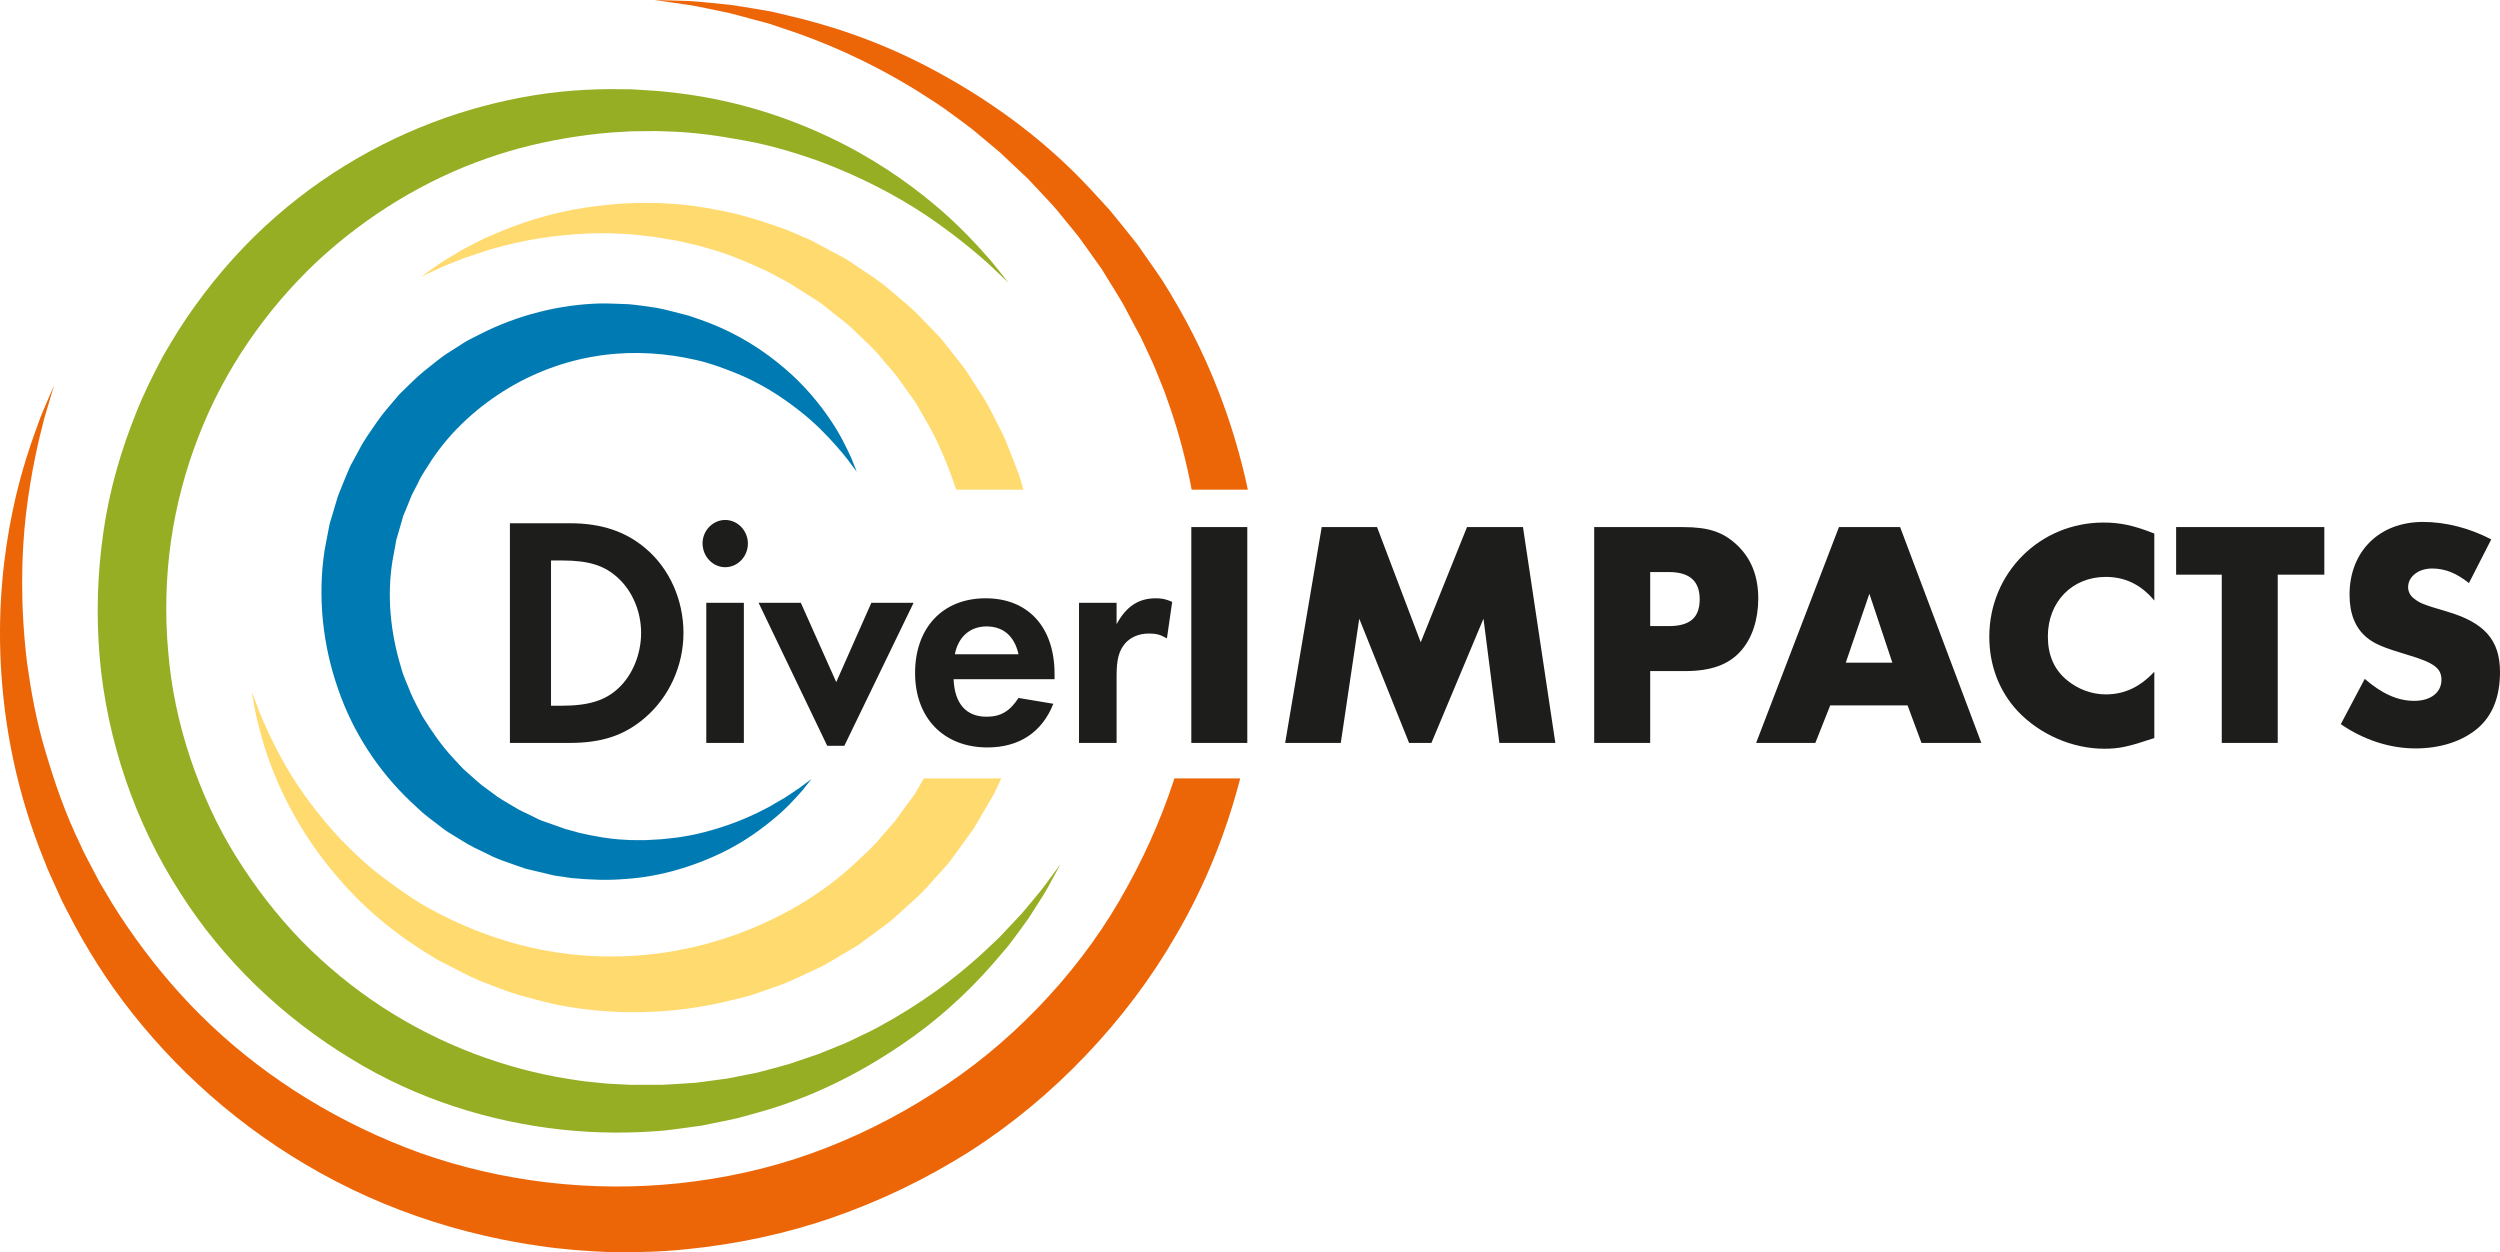 <?xml version="1.0" encoding="UTF-8" standalone="no"?>
<!-- Generator: Adobe Illustrator 15.0.2, SVG Export Plug-In . SVG Version: 6.00 Build 0)  -->

<svg
   xmlns:dc="http://purl.org/dc/elements/1.1/"
   xmlns:cc="http://creativecommons.org/ns#"
   xmlns:rdf="http://www.w3.org/1999/02/22-rdf-syntax-ns#"
   xmlns:svg="http://www.w3.org/2000/svg"
   xmlns="http://www.w3.org/2000/svg"
   xmlns:sodipodi="http://sodipodi.sourceforge.net/DTD/sodipodi-0.dtd"
   xmlns:inkscape="http://www.inkscape.org/namespaces/inkscape"
   version="1.1"
   id="Ebene_1"
   x="0px"
   y="0px"
   width="420.534"
   height="210.649"
   viewBox="0 0 420.534 210.649"
   enable-background="new 0 0 534 300"
   xml:space="preserve"
   inkscape:version="0.48.5 r10040"
   sodipodi:docname="logo.svg"><defs
   id="defs29" /><sodipodi:namedview
   pagecolor="#ffffff"
   bordercolor="#666666"
   borderopacity="1"
   objecttolerance="10"
   gridtolerance="10"
   guidetolerance="10"
   inkscape:pageopacity="0"
   inkscape:pageshadow="2"
   inkscape:window-width="1580"
   inkscape:window-height="817"
   id="namedview27"
   showgrid="false"
   fit-margin-top="0"
   fit-margin-left="0"
   fit-margin-right="0"
   fit-margin-bottom="0"
   inkscape:zoom="0.64606742"
   inkscape:cx="210.26742"
   inkscape:cy="105.32189"
   inkscape:window-x="0"
   inkscape:window-y="0"
   inkscape:window-maximized="0"
   inkscape:current-layer="Ebene_1" />
<g
   id="g3"
   transform="translate(-56.733,-44.673)">
	<path
   d="m 235.118,190.053 c 0,0 -0.792,1.455 -2.276,4.179 -0.767,1.349 -1.852,2.94 -3.067,4.87 -0.645,0.934 -1.379,1.904 -2.148,2.958 -0.39,0.523 -0.794,1.061 -1.209,1.616 -0.449,0.527 -0.909,1.071 -1.384,1.628 -3.756,4.489 -8.818,9.649 -15.604,14.391 -6.752,4.726 -15.115,9.318 -25.062,12.085 -1.245,0.34 -2.502,0.686 -3.771,1.033 -1.282,0.291 -2.588,0.537 -3.906,0.812 -0.659,0.133 -1.322,0.268 -1.987,0.403 -0.671,0.09 -1.347,0.181 -2.025,0.275 -1.359,0.175 -2.729,0.388 -4.12,0.534 -5.601,0.488 -11.26,0.504 -17.308,-0.146 -11.843,-1.272 -24.274,-5.021 -35.479,-11.926 -11.219,-6.798 -21.425,-16.336 -28.84,-28.089 -7.494,-11.669 -12.202,-25.427 -13.436,-39.489 -0.592,-7.074 -0.385,-14.012 0.639,-21.074 0.993,-6.963 2.962,-13.739 5.564,-20.166 1.284,-3.224 2.831,-6.32 4.446,-9.348 1.714,-2.977 3.506,-5.89 5.509,-8.627 3.967,-5.499 8.475,-10.499 13.423,-14.822 9.891,-8.676 21.367,-14.672 32.82,-18.027 5.73,-1.677 11.455,-2.752 17.029,-3.192 2.786,-0.206 5.528,-0.315 8.216,-0.254 l 1.005,0.008 0.5,0.005 0.347,0.004 0.24,0.017 c 0.636,0.039 1.27,0.081 1.901,0.119 1.272,0.092 2.479,0.124 3.815,0.306 10.405,1.027 19.384,3.922 26.893,7.421 7.501,3.506 13.421,7.645 17.917,11.4 4.519,3.753 7.56,7.208 9.623,9.533 1.006,1.188 1.718,2.148 2.222,2.77 0.497,0.629 0.753,0.955 0.753,0.955 0,0 -1.202,-1.135 -3.453,-3.261 -2.312,-2.05 -5.778,-4.97 -10.521,-8.153 -4.751,-3.162 -10.877,-6.438 -18.235,-9.154 -3.702,-1.288 -7.687,-2.52 -11.992,-3.298 -4.257,-0.806 -8.897,-1.493 -13.53,-1.579 -1.127,-0.085 -2.428,-0.033 -3.683,-0.033 -0.633,0.005 -1.267,0.01 -1.905,0.016 -0.583,0.035 -1.169,0.068 -1.756,0.104 -2.466,0.117 -4.966,0.4 -7.488,0.767 -5.04,0.747 -10.181,1.927 -15.259,3.724 -10.164,3.557 -20.056,9.474 -28.571,17.406 -8.443,7.99 -15.478,18.034 -19.848,29.364 -2.196,5.651 -3.773,11.59 -4.636,17.657 -0.847,5.962 -1.008,12.314 -0.464,18.398 0.49,6.136 1.775,12.193 3.717,18.002 1.953,5.801 4.475,11.409 7.694,16.559 3.207,5.149 6.905,9.952 11.065,14.235 4.18,4.262 8.785,8.013 13.664,11.185 9.769,6.332 20.585,10.325 31.219,12.012 1.334,0.213 2.659,0.423 3.938,0.527 1.285,0.137 2.547,0.29 3.968,0.331 0.688,0.035 1.374,0.07 2.058,0.105 l 0.511,0.025 0.128,0.007 C 162.817,227.16 163,227.16 163,227.16 l 0.242,-0.002 0.973,-0.007 c 1.297,0 2.582,0.002 3.858,0.003 1.272,-0.047 2.534,-0.153 3.786,-0.225 0.627,-0.04 1.252,-0.078 1.875,-0.119 0.617,-0.081 1.231,-0.162 1.842,-0.242 1.224,-0.164 2.438,-0.328 3.638,-0.49 1.19,-0.237 2.369,-0.472 3.535,-0.705 1.176,-0.202 2.312,-0.51 3.436,-0.822 1.125,-0.312 2.249,-0.588 3.341,-0.916 1.083,-0.368 2.152,-0.73 3.209,-1.092 0.531,-0.18 1.058,-0.356 1.582,-0.532 0.511,-0.208 1.021,-0.414 1.526,-0.618 1.014,-0.408 2.015,-0.813 3.003,-1.211 0.978,-0.428 1.912,-0.909 2.852,-1.351 1.899,-0.854 3.644,-1.871 5.353,-2.836 6.785,-3.949 12.208,-8.296 16.314,-12.253 0.52,-0.49 1.026,-0.969 1.517,-1.433 0.46,-0.494 0.907,-0.974 1.342,-1.439 0.869,-0.933 1.715,-1.785 2.457,-2.616 1.41,-1.713 2.673,-3.138 3.606,-4.374 1.845,-2.498 2.831,-3.827 2.831,-3.827"
   id="path5"
   inkscape:connector-curvature="0"
   style="fill:#96ae24" />
	<path
   d="m 193.239,175.714 c 0,0 -0.552,0.69 -1.589,1.987 -1.101,1.238 -2.75,3.127 -5.223,5.092 -2.448,1.994 -5.668,4.238 -9.807,6.031 -4.111,1.799 -9.106,3.364 -14.778,3.709 -2.831,0.257 -5.802,0.134 -8.878,-0.147 -0.764,-0.11 -1.535,-0.224 -2.312,-0.336 l -0.584,-0.091 -0.146,-0.023 -0.074,-0.012 -0.262,-0.068 -0.266,-0.063 -1.067,-0.253 c -0.715,-0.17 -1.434,-0.342 -2.159,-0.514 -0.372,-0.097 -0.707,-0.146 -1.112,-0.285 l -1.218,-0.419 c -1.61,-0.579 -3.363,-1.111 -4.839,-1.902 -1.539,-0.741 -3.13,-1.446 -4.596,-2.415 -0.75,-0.459 -1.504,-0.921 -2.262,-1.384 -0.744,-0.486 -1.427,-1.064 -2.149,-1.601 -0.706,-0.555 -1.446,-1.081 -2.132,-1.675 -0.667,-0.617 -1.334,-1.241 -2.004,-1.865 -5.323,-5.045 -9.674,-11.571 -12.187,-18.943 -2.57,-7.331 -3.461,-15.46 -2.259,-23.306 l 0.554,-2.92 0.286,-1.455 0.12,-0.445 0.047,-0.157 0.094,-0.314 0.19,-0.632 0.753,-2.52 0.189,-0.628 0.288,-0.728 0.583,-1.456 c 0.397,-0.961 0.786,-1.941 1.204,-2.877 l 1.407,-2.595 c 0.877,-1.761 2.065,-3.328 3.15,-4.942 1.104,-1.604 2.444,-3.019 3.659,-4.509 1.397,-1.326 2.709,-2.729 4.179,-3.928 1.503,-1.163 2.911,-2.424 4.523,-3.386 0.785,-0.504 1.569,-1.007 2.348,-1.505 0.798,-0.47 1.638,-0.861 2.45,-1.286 6.534,-3.349 13.558,-5.028 20.185,-5.227 1.657,-0.03 3.294,0.077 4.892,0.118 1.597,0.14 3.159,0.381 4.685,0.604 1.519,0.271 2.977,0.712 4.414,1.056 0.395,0.105 0.633,0.15 1.15,0.304 l 0.959,0.328 c 0.646,0.228 1.239,0.408 1.95,0.703 5.443,2.038 9.717,4.884 13.153,7.828 3.433,2.932 5.884,5.992 7.652,8.614 1.789,2.618 2.806,4.88 3.511,6.386 0.643,1.544 0.941,2.373 0.941,2.373 0,0 -0.525,-0.706 -1.514,-2.035 -1.011,-1.298 -2.567,-3.139 -4.708,-5.254 -2.153,-2.104 -5.006,-4.371 -8.485,-6.504 -1.763,-1.027 -3.667,-2.049 -5.778,-2.869 -2.068,-0.823 -4.373,-1.677 -6.636,-2.166 -4.901,-1.107 -10.1,-1.521 -15.538,-0.803 -5.405,0.7 -10.902,2.556 -15.914,5.541 -4.992,2.997 -9.57,7.062 -12.924,12.1 -0.791,1.286 -1.702,2.504 -2.32,3.898 l -1.042,2.024 -0.795,1.968 -0.406,0.976 -0.209,0.488 -0.182,0.632 -0.729,2.527 -0.183,0.63 -0.091,0.316 -0.047,0.16 -0.021,0.079 c -0.077,0.277 0.075,-0.29 0.055,-0.206 l -0.198,1.131 -0.417,2.258 c -0.996,6.051 -0.323,12.276 1.44,18.043 0.359,1.476 1.067,2.819 1.589,4.23 0.588,1.38 1.336,2.682 2.01,4.012 1.574,2.526 3.261,4.972 5.26,7.097 0.498,0.534 0.993,1.068 1.485,1.598 0.515,0.511 1.08,0.959 1.612,1.444 0.544,0.466 1.062,0.97 1.622,1.41 0.576,0.421 1.147,0.841 1.717,1.259 1.107,0.899 2.345,1.558 3.538,2.276 1.2,0.789 2.374,1.209 3.535,1.822 l 0.871,0.431 c 0.285,0.145 0.688,0.254 1.024,0.382 0.702,0.25 1.401,0.493 2.092,0.738 l 1.035,0.364 0.258,0.093 c -0.066,-0.018 0.24,0.066 -0.131,-0.031 l 0.058,0.014 0.12,0.033 0.479,0.126 c 0.637,0.178 1.269,0.353 1.896,0.525 2.532,0.572 5.037,1.029 7.48,1.131 1.221,0.107 2.417,0.051 3.597,0.071 1.168,-0.096 2.332,-0.091 3.449,-0.237 1.125,-0.103 2.225,-0.232 3.281,-0.439 1.072,-0.155 2.086,-0.415 3.08,-0.652 3.955,-1.021 7.335,-2.39 10,-3.786 0.681,-0.328 1.305,-0.675 1.875,-1.031 0.586,-0.338 1.137,-0.655 1.648,-0.952 0.972,-0.649 1.835,-1.181 2.501,-1.672 1.337,-0.984 2.048,-1.511 2.048,-1.511"
   id="path7"
   inkscape:connector-curvature="0"
   style="fill:#007ab2" />
	<g
   id="g9">
		<path
   d="m 179.385,46.86 c 1.323,0.318 2.732,0.736 4.24,1.132 0.752,0.199 1.53,0.405 2.329,0.616 0.785,0.264 1.592,0.533 2.423,0.81 6.644,2.147 14.482,5.487 22.675,10.56 2.032,1.293 4.145,2.595 6.167,4.16 1.023,0.763 2.085,1.498 3.113,2.311 1.002,0.841 2.021,1.692 3.05,2.556 0.514,0.432 1.032,0.864 1.552,1.299 0.496,0.468 0.992,0.937 1.492,1.408 1.001,0.941 2.016,1.893 3.04,2.855 0.987,1.001 1.937,2.061 2.924,3.102 0.988,1.042 1.977,2.102 2.876,3.262 0.928,1.132 1.863,2.279 2.81,3.434 0.891,1.197 1.748,2.441 2.635,3.675 0.44,0.618 0.882,1.239 1.328,1.864 0.403,0.652 0.806,1.308 1.212,1.968 0.801,1.322 1.647,2.631 2.433,3.992 0.735,1.388 1.477,2.789 2.225,4.2 l 0.569,1.054 0.143,0.265 c 0,0 0.016,0.032 0.029,0.058 l 0.06,0.125 0.265,0.569 c 0.353,0.757 0.707,1.518 1.063,2.284 0.759,1.548 1.328,3.022 1.924,4.511 0.626,1.466 1.161,3.031 1.698,4.607 1.478,4.331 2.65,8.858 3.528,13.502 h 9.452 c -1.221,-5.721 -2.876,-11.241 -4.9,-16.455 -2.653,-6.849 -5.837,-12.957 -9.468,-18.716 -0.931,-1.415 -1.92,-2.774 -2.864,-4.143 -0.475,-0.679 -0.949,-1.355 -1.422,-2.031 -0.515,-0.641 -1.028,-1.281 -1.537,-1.918 -1.026,-1.267 -2.02,-2.539 -3.045,-3.76 -1.08,-1.176 -2.148,-2.342 -3.206,-3.493 -8.515,-9.189 -18.109,-15.685 -26.966,-20.375 -8.896,-4.704 -17.289,-7.345 -24.242,-8.937 -0.87,-0.205 -1.714,-0.405 -2.534,-0.6 -0.833,-0.144 -1.643,-0.283 -2.426,-0.416 -1.569,-0.254 -3.03,-0.518 -4.401,-0.703 -2.766,-0.254 -5.098,-0.554 -6.989,-0.645 -3.788,-0.113 -5.809,-0.174 -5.809,-0.174 0,0 2,0.289 5.75,0.832 1.873,0.288 4.139,0.826 6.804,1.355 z"
   id="path11"
   inkscape:connector-curvature="0"
   style="fill:#ec6608" />
		<path
   d="m 254.274,175.609 c -0.037,0.114 -0.064,0.231 -0.101,0.347 -2.289,7.022 -5.417,13.84 -9.201,20.326 -3.789,6.492 -8.446,12.525 -13.718,17.981 -5.276,5.457 -11.199,10.332 -17.658,14.378 -6.372,4.096 -13.393,7.559 -20.448,10.072 -7.149,2.566 -14.595,4.181 -22.057,4.986 -14.936,1.599 -29.999,-0.26 -43.569,-5.044 -13.54,-4.876 -25.635,-12.381 -35.286,-21.515 -4.842,-4.556 -9.048,-9.519 -12.707,-14.624 -1.821,-2.557 -3.538,-5.139 -5.054,-7.773 l -0.583,-0.979 -0.291,-0.489 -0.072,-0.122 c 0,0 -0.092,-0.167 -0.029,-0.034 l -0.135,-0.259 c -0.363,-0.69 -0.724,-1.378 -1.081,-2.062 -0.703,-1.363 -1.481,-2.74 -2.028,-4.035 -2.523,-5.149 -4.376,-10.59 -5.881,-15.706 -1.555,-5.148 -2.437,-10.196 -3.1,-14.961 -1.149,-9.563 -0.974,-18.075 -0.164,-25.015 0.829,-6.946 2.104,-12.339 3.059,-15.992 1.076,-3.628 1.647,-5.562 1.647,-5.562 0,0 -0.2,0.462 -0.588,1.363 -0.376,0.902 -0.993,2.223 -1.69,3.99 -1.312,3.559 -3.26,8.825 -4.699,15.834 -1.453,6.99 -2.489,15.717 -1.973,25.772 0.536,10.053 2.567,21.348 7.359,33.06 0.558,1.527 1.219,2.854 1.848,4.277 0.317,0.705 0.638,1.411 0.959,2.123 l 0.122,0.268 0.182,0.354 0.278,0.54 0.561,1.08 c 1.46,2.915 3.137,5.792 4.938,8.657 3.631,5.721 8.016,11.249 13.055,16.437 10.065,10.367 22.967,19.267 37.829,24.928 7.42,2.828 15.29,4.87 23.402,6.039 4.053,0.612 8.175,0.901 12.321,1.069 4.149,0.025 8.327,-0.062 12.496,-0.508 8.333,-0.831 16.668,-2.57 24.682,-5.365 8.111,-2.834 15.691,-6.49 22.93,-11.072 7.183,-4.589 13.773,-10.099 19.62,-16.25 5.846,-6.149 10.982,-12.936 15.148,-20.205 4.875,-8.318 8.408,-17.233 10.764,-26.311 h -11.087 z"
   id="path13"
   inkscape:connector-curvature="0"
   style="fill:#ec6608" />
	</g>
	<path
   d="m 450.486,166.485 c 3.865,2.667 8.273,4.083 12.575,4.083 4.189,0 7.893,-1.197 10.504,-3.428 2.451,-2.124 3.702,-5.28 3.702,-9.418 0,-5.388 -2.612,-8.329 -8.926,-10.179 -4.248,-1.25 -4.572,-1.415 -5.663,-2.285 -0.543,-0.435 -0.871,-1.144 -0.871,-1.796 0,-1.798 1.744,-3.159 4.028,-3.159 2.179,0 4.083,0.763 6.206,2.45 l 3.756,-7.348 c -3.646,-1.903 -7.675,-2.938 -11.486,-2.938 -7.348,0 -12.354,4.952 -12.354,12.246 0,3.213 0.979,5.607 2.885,7.186 1.306,1.09 2.885,1.741 6.914,2.939 4.407,1.307 5.661,2.23 5.661,4.192 0,2.122 -1.8,3.537 -4.574,3.537 -2.776,0 -5.442,-1.197 -8.329,-3.699 l -4.028,7.617 z m -20.023,3.156 h 9.416 v -28.303 h 7.838 v -8.001 h -24.931 v 8.001 h 7.677 v 28.303 z m -11.345,-11.974 c -2.448,2.614 -5.062,3.811 -8.165,3.811 -2.394,0 -4.681,-0.873 -6.531,-2.396 -2.178,-1.797 -3.211,-4.246 -3.211,-7.348 0,-5.823 4.082,-10.017 9.742,-10.017 3.268,0 5.934,1.307 8.165,3.976 v -11.27 c -3.429,-1.359 -5.715,-1.849 -8.545,-1.849 -10.723,0 -19.214,8.491 -19.214,19.214 0,4.846 1.688,9.2 4.79,12.521 3.701,3.918 9.199,6.311 14.534,6.311 2.558,0 4.027,-0.324 8.435,-1.795 v -11.158 z m -51.902,-1.523 3.972,-11.596 3.865,11.596 h -7.837 z m -15.079,13.497 h 9.96 l 2.504,-6.312 h 13.01 l 2.342,6.312 h 10.068 L 376.359,133.337 H 366.07 l -13.933,36.304 z m -17.82,-19.65 v -9.089 h 3.154 c 3.484,0 5.173,1.525 5.173,4.573 0,3.101 -1.634,4.516 -5.226,4.516 h -3.101 z m -9.419,19.65 h 9.419 v -12.082 h 5.876 c 4.354,0 7.349,-1.091 9.364,-3.375 1.904,-2.125 2.938,-5.281 2.938,-8.819 0,-3.81 -1.197,-6.748 -3.537,-8.979 -2.342,-2.232 -4.847,-3.049 -9.092,-3.049 h -14.969 v 36.304 z m -51.986,0 h 9.361 l 3.104,-20.899 8.382,20.899 h 3.757 l 8.761,-20.899 2.669,20.899 h 9.416 l -5.444,-36.304 h -9.416 l -7.784,19.378 -7.347,-19.378 h -9.308 l -6.151,36.304 z m -15.784,0 h 9.418 v -36.304 h -9.418 v 36.304 z"
   id="path15"
   inkscape:connector-curvature="0"
   style="fill:#1d1d1b" />
	<path
   d="m 238.238,169.641 h 6.322 V 158.32 c 0,-2.667 0.367,-4.135 1.412,-5.389 0.938,-1.088 2.351,-1.687 4.022,-1.687 1.253,0 1.881,0.162 3.031,0.816 l 0.888,-6.149 c -1.15,-0.49 -1.778,-0.598 -2.77,-0.598 -2.875,0 -4.964,1.359 -6.584,4.354 v -3.593 h -6.322 v 23.567 z m -20.886,-14.912 c 0.574,-2.938 2.56,-4.682 5.33,-4.682 2.82,0 4.703,1.634 5.382,4.682 h -10.712 z m 10.711,7.348 c -1.461,2.232 -2.977,3.157 -5.382,3.157 -3.449,0 -5.383,-2.232 -5.538,-6.316 h 16.982 v -0.869 c 0,-7.892 -4.441,-12.736 -11.601,-12.736 -7.211,0 -11.862,4.952 -11.862,12.57 0,7.567 4.809,12.52 12.176,12.52 5.331,0 9.197,-2.557 11.08,-7.347 l -5.855,-0.979 z m -32.176,8.054 h 2.873 l 11.653,-24.058 h -7.107 l -5.904,13.336 -5.958,-13.336 h -7.105 l 11.548,24.058 z m -20.347,-0.49 h 6.322 v -23.567 h -6.322 v 23.567 z m 3.186,-29.556 c 2.09,0 3.814,-1.796 3.814,-3.972 0,-2.178 -1.724,-3.974 -3.814,-3.974 -2.089,0 -3.813,1.795 -3.813,3.918 0,2.232 1.724,4.028 3.813,4.028 m -29.304,23.297 v -24.428 h 1.861 c 4.467,0 7.178,0.831 9.466,2.991 2.393,2.216 3.828,5.65 3.828,9.196 0,3.544 -1.435,7.091 -3.828,9.306 -2.181,2.049 -5,2.936 -9.466,2.936 h -1.861 z m -6.913,6.259 h 10.103 c 5.372,0 9.2,-1.273 12.657,-4.264 4.042,-3.49 6.434,-8.751 6.434,-14.236 0,-5.541 -2.338,-10.801 -6.327,-14.181 -3.351,-2.88 -7.498,-4.266 -12.71,-4.266 h -10.157 v 36.947 z"
   id="path17"
   inkscape:connector-curvature="0"
   style="fill:#1d1d1b" />
	<g
   id="g19">
		<path
   d="m 134.883,88.061 c 0.802,-0.29 1.685,-0.555 2.609,-0.867 0.459,-0.156 0.935,-0.316 1.424,-0.481 0.5,-0.136 1.014,-0.274 1.542,-0.417 4.198,-1.178 9.417,-2.125 15.385,-2.347 1.493,-0.035 3.028,-0.092 4.608,0.017 0.788,0.04 1.589,0.054 2.394,0.117 0.805,0.089 1.622,0.178 2.447,0.267 1.653,0.131 3.318,0.512 5.03,0.749 0.851,0.171 1.701,0.385 2.564,0.577 0.863,0.19 1.732,0.388 2.593,0.672 3.485,0.925 6.955,2.382 10.438,4.021 0.851,0.454 1.709,0.909 2.574,1.37 l 0.651,0.341 0.114,0.06 c 0.026,0.016 0.056,0.033 0.035,0.022 l 0.333,0.21 1.335,0.844 c 0.894,0.567 1.795,1.134 2.702,1.708 0.436,0.292 0.949,0.568 1.328,0.875 l 1.145,0.921 c 1.514,1.271 3.133,2.319 4.6,3.853 1.496,1.439 3.077,2.818 4.391,4.492 0.689,0.799 1.383,1.604 2.082,2.414 0.669,0.827 1.253,1.734 1.891,2.601 0.611,0.884 1.281,1.735 1.858,2.651 0.541,0.942 1.083,1.886 1.627,2.835 2.081,3.572 3.639,7.479 5.005,11.475 h 11.287 c -0.247,-0.877 -0.493,-1.753 -0.771,-2.615 -0.481,-1.232 -0.958,-2.462 -1.434,-3.687 -0.481,-1.225 -0.924,-2.457 -1.553,-3.604 -1.197,-2.319 -2.271,-4.678 -3.741,-6.79 -0.69,-1.077 -1.381,-2.151 -2.067,-3.217 -0.726,-1.04 -1.546,-2.007 -2.311,-3.004 -0.791,-0.975 -1.519,-1.992 -2.356,-2.912 -0.866,-0.892 -1.725,-1.778 -2.581,-2.661 -1.646,-1.829 -3.561,-3.334 -5.385,-4.88 -1.737,-1.599 -3.891,-2.896 -5.848,-4.244 l -1.486,-0.989 c -0.496,-0.333 -0.958,-0.531 -1.436,-0.801 -0.947,-0.506 -1.888,-1.006 -2.822,-1.506 l -1.394,-0.745 -0.346,-0.187 -0.267,-0.143 -0.094,-0.04 -0.191,-0.084 -0.764,-0.333 c -1.014,-0.431 -2.022,-0.858 -3.023,-1.284 -4.08,-1.487 -8.082,-2.73 -12.031,-3.402 -7.858,-1.563 -15.249,-1.279 -21.551,-0.344 -6.333,0.927 -11.604,2.764 -15.736,4.576 -0.519,0.223 -1.022,0.439 -1.512,0.651 -0.477,0.239 -0.94,0.473 -1.389,0.7 -0.892,0.466 -1.728,0.885 -2.491,1.312 -1.498,0.919 -2.788,1.65 -3.774,2.317 -1.944,1.38 -2.982,2.113 -2.982,2.113 0,0 1.152,-0.536 3.314,-1.539 1.087,-0.502 2.459,-1.001 4.03,-1.638 z"
   id="path21"
   inkscape:connector-curvature="0"
   style="fill:#ffda6f" />
		<path
   d="m 212.138,175.609 -1.032,1.787 -0.474,0.821 -0.487,0.659 -0.971,1.319 -1.925,2.656 -2.266,2.581 c -1.421,1.804 -3.195,3.256 -4.825,4.842 -6.749,6.127 -14.945,10.34 -23.312,12.812 -8.394,2.45 -17.05,3.04 -25.096,1.986 -8.095,-1.029 -15.411,-3.668 -21.903,-7.102 -3.084,-1.613 -6.008,-3.674 -8.624,-5.66 -2.662,-1.986 -4.957,-4.174 -7.042,-6.308 -4.083,-4.352 -7.173,-8.66 -9.354,-12.438 -2.166,-3.79 -3.574,-6.963 -4.466,-9.163 -0.835,-2.227 -1.281,-3.413 -1.281,-3.413 0,0 0.189,1.253 0.644,3.606 0.546,2.323 1.33,5.782 3.034,9.976 1.683,4.188 4.194,9.169 8.042,14.286 3.854,5.124 8.92,10.369 15.714,14.857 0.865,0.613 1.66,1.068 2.493,1.586 l 1.246,0.767 0.157,0.094 0.256,0.137 0.346,0.176 0.694,0.354 c 1.869,0.918 3.73,1.98 5.729,2.823 2.024,0.774 4.084,1.608 6.224,2.304 2.174,0.559 4.375,1.223 6.648,1.706 9.117,1.832 19.212,1.779 29.171,-0.661 1.24,-0.317 2.507,-0.577 3.742,-0.958 1.219,-0.428 2.446,-0.855 3.675,-1.288 2.501,-0.774 4.818,-2.04 7.235,-3.123 1.223,-0.515 2.329,-1.264 3.488,-1.92 1.147,-0.681 2.298,-1.362 3.452,-2.047 1.081,-0.796 2.166,-1.595 3.252,-2.394 1.076,-0.812 2.206,-1.567 3.179,-2.513 1.994,-1.835 4.121,-3.559 5.881,-5.658 l 2.755,-3.047 c 0.862,-1.117 1.696,-2.291 2.541,-3.444 l 1.255,-1.739 0.623,-0.874 0.481,-0.817 1.919,-3.271 0.48,-0.818 0.239,-0.409 0.119,-0.206 0.061,-0.1 c 0.052,-0.095 0.204,-0.372 0.199,-0.365 l 0.866,-1.876 0.238,-0.523 h -13.02 z"
   id="path23"
   inkscape:connector-curvature="0"
   style="fill:#ffda6f" />
		<path
   d="m 223.856,178.373 0,0 c -0.022,0.04 -0.03,0.057 0,0 z"
   id="path25"
   inkscape:connector-curvature="0"
   style="fill:#ffda6f" />
	</g>
</g>
</svg>